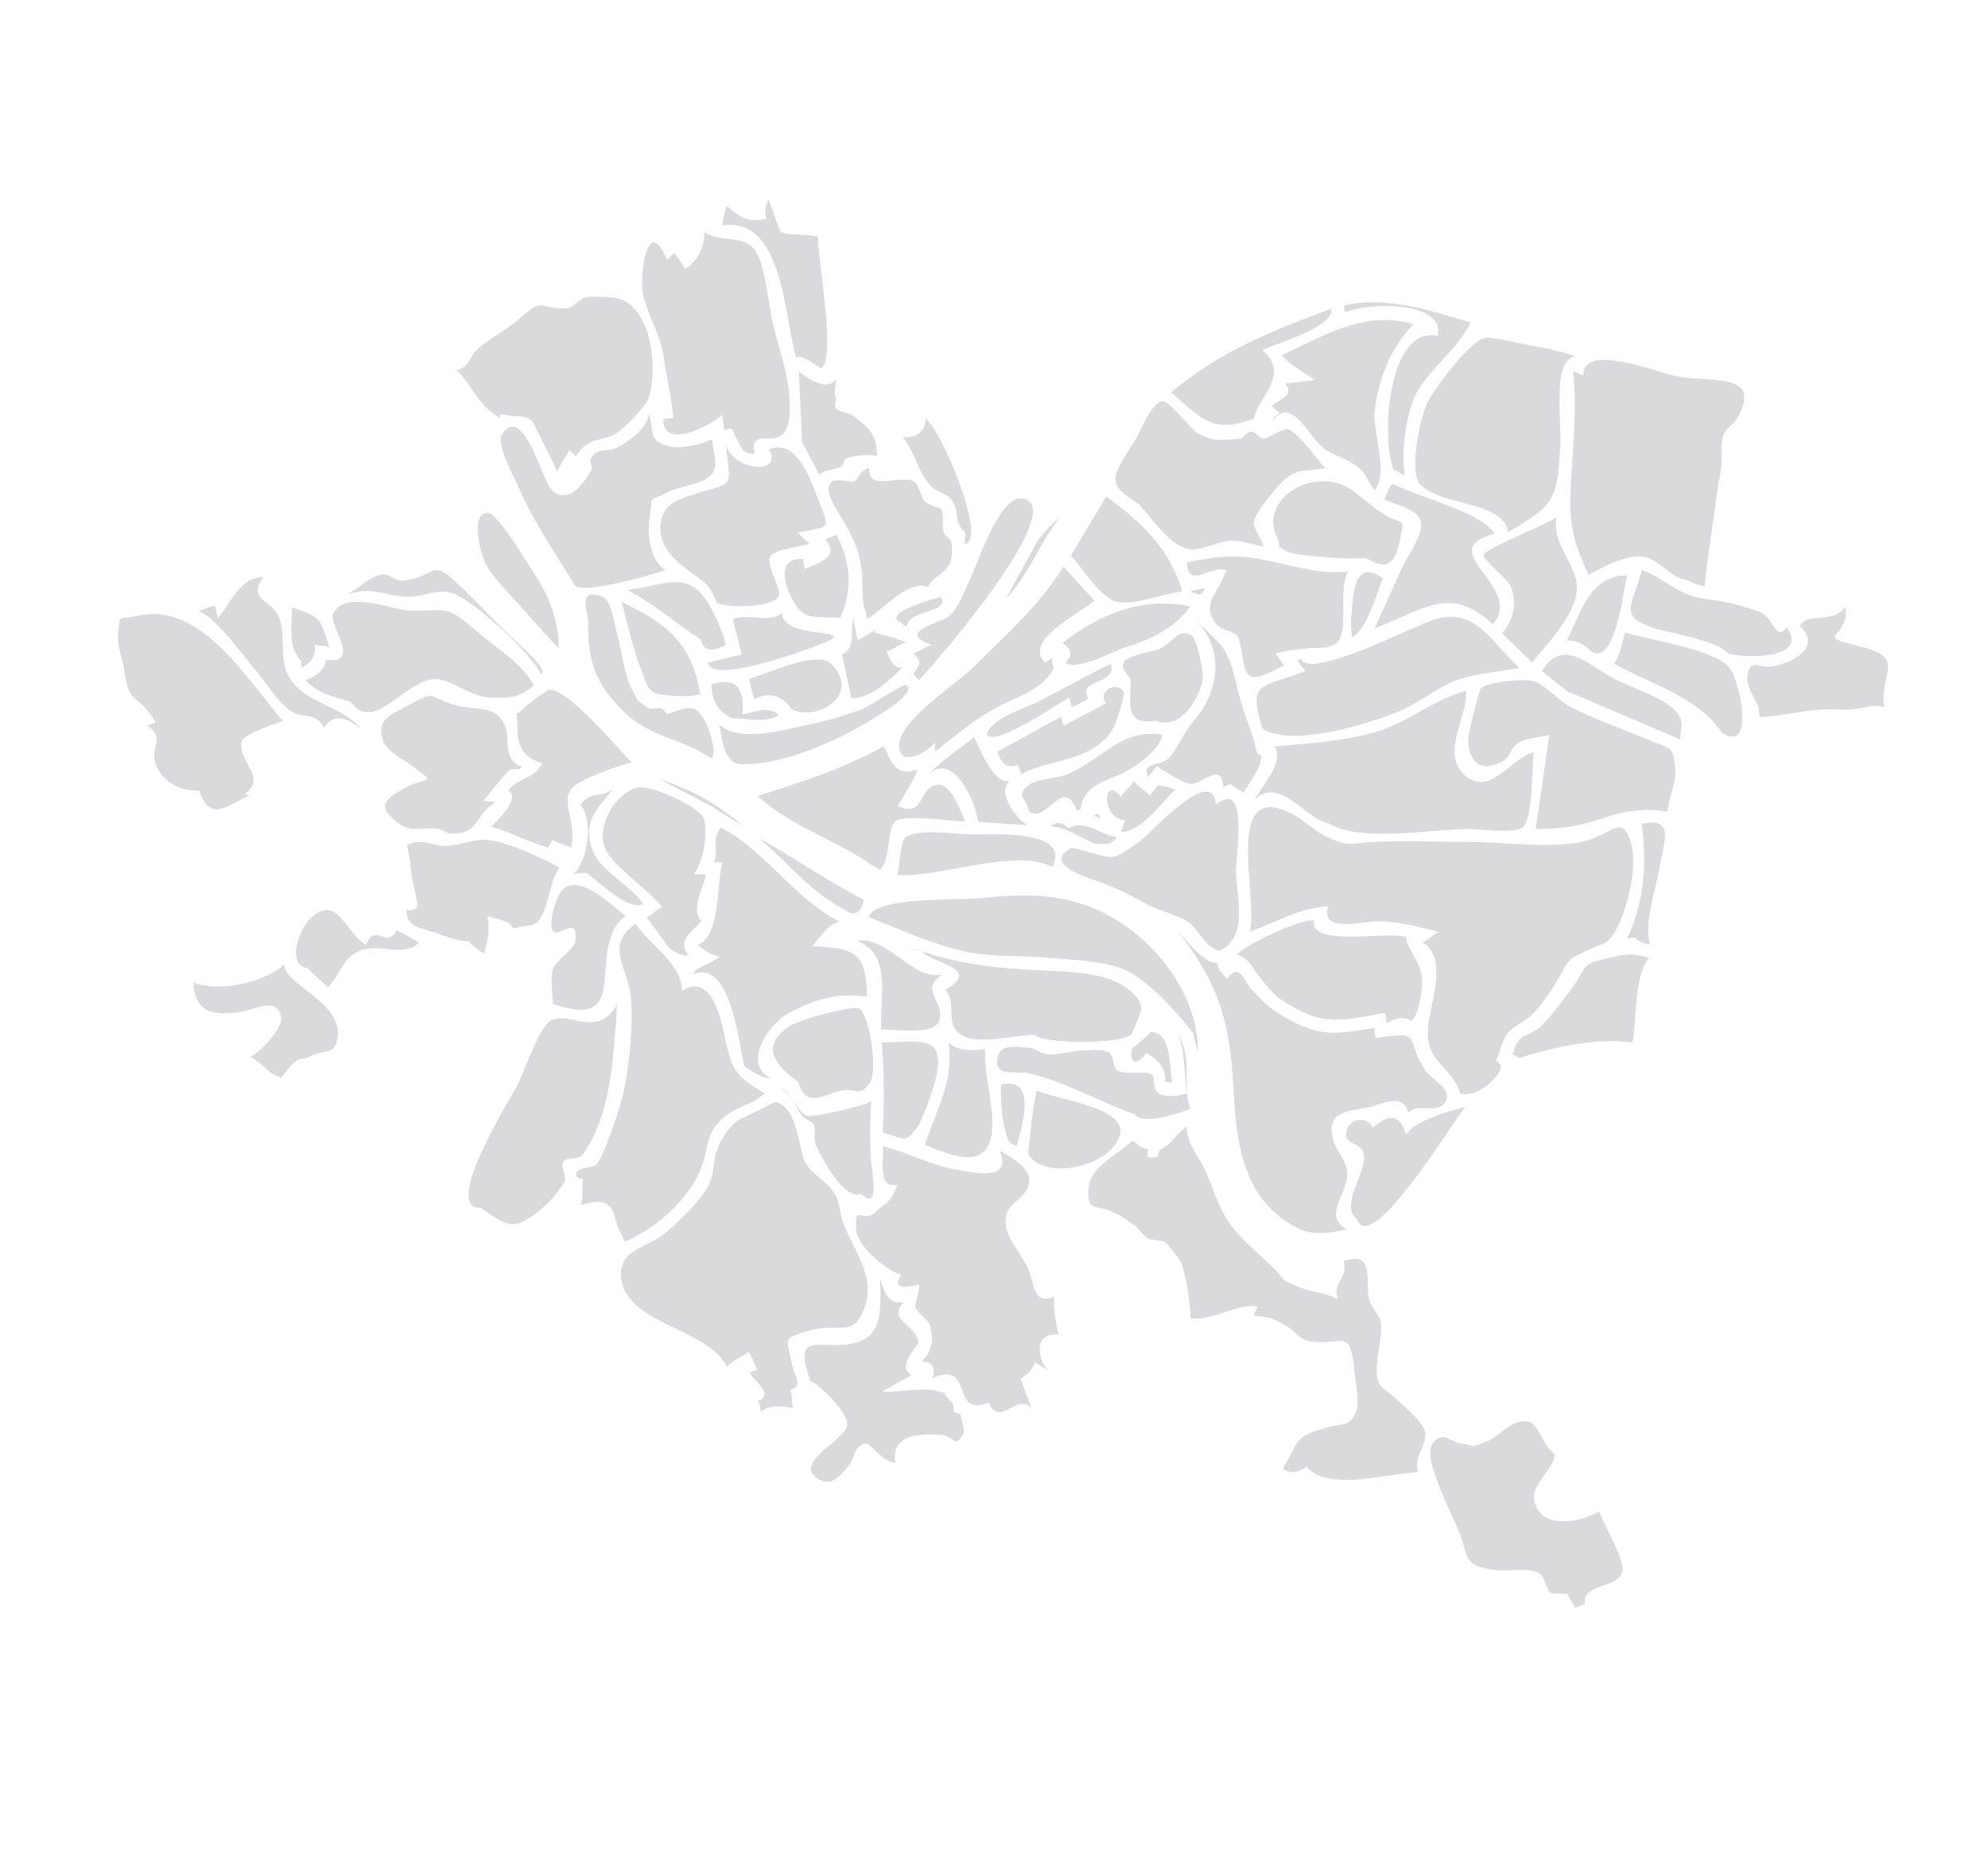 <svg id="Layer_1" data-name="Layer 1" xmlns="http://www.w3.org/2000/svg" viewBox="0 0 816.69 762.35"><defs><style>.cls-1{opacity:0.21;}.cls-2{fill:#4e4d55;}</style></defs><g class="cls-1"><path class="cls-2" d="M426,222.6a49.65,49.65,0,0,1,9.61-10.18c-8.4,10.08-12.53,23.33-22.32,33.44Z"/><path class="cls-2" d="M218.31,254.22c-5.67-7-13.89-14.37-18.51-22-2.4-4-7.19-22.84,1.16-21.35,4.19.74,18.11,24.3,20.45,27.93,4.63,7.21,8.48,18.66,8,27.53Z"/><path class="cls-2" d="M144.25,288.41c-6.9-2.19-13.79-3.37-18.79-9.05,4.34-1.52,8.07-3.89,8.39-8.39,15.16,2.35.85-14.67,3-18.8,5.28-10.38,24.6-1.3,32.07-1.29,15.88,0,14.34-2.45,28.17,9.43,7.68,6.59,17.35,12.2,22.21,21.19-5.86,5.25-10.39,5.34-17.56,5.07-8.81-.34-14.95-6.81-22.07-7.55C167.52,277.75,153.71,302.07,144.25,288.41Z"/><path class="cls-2" d="M240.82,358.58l-5.26.31c5.47-3.92,8.63-21.61,2.88-28.2,4.74-7.11,9.82-1.4,15.15-8.6-7.26,9-15.31,15.3-9.87,27.94,3.54,8.24,14.85,13.17,20.54,21.29C258.41,374.61,246.2,362.28,240.82,358.58Z"/><path class="cls-2" d="M184.14,342.26c-6.7-4.5-13.51,1-20.25-3.89-9.23-6.73-6.08-9.89,1.31-14.05,10.88-6.13,14.53-1.61,4.32-9.54-4.56-3.54-12.32-6.22-12.89-13.42-.53-6.61,4.44-7.92,11-11.53,11.68-6.47,8.2-3.64,18.89-.3,7.48,2.34,15.2.13,19.55,6.06,4.82,6.56-.9,16.08,8.49,19.52-2.05,2.19-3.93-.74-6.75,2.69L198.57,329l5,.59C194.88,334.33,197,343.73,184.14,342.26Z"/><path class="cls-2" d="M192.63,386.74c-4.73-.16-9.42-2-13.71-3.5-8-2.69-11.38-2.27-12.13-9.59.05.53,4.22.5,4.6-1.39.33-1.66-1.81-9.61-2-11-.8-4.81-.9-10.15-2.25-14,5-3.3,11.23.29,15.35.25,6.36-.06,11.88-3,17.93-2.46,7.65.64,22.09,7.33,29.47,11.37-4.4,5.69-4.4,17.72-9.25,22.48-2,1.95-7.37,1.38-9.63,2.65-2-3.65-6.36-3.8-10.8-5.12,1.38,5.89-.16,10.92-1.38,15.41C196.85,390.27,194.25,388.67,192.63,386.74Z"/><path class="cls-2" d="M361.89,422.88c-.36-13.91,4.63-30.84-10.11-36.54,13.82-1.45,22.66,16.33,35.32,14.08-10.24,6.19,2.28,11.61-1.6,19.56C383,425.11,368.3,422.94,361.89,422.88Z"/><path class="cls-2" d="M274.8,389.35l-9.2-12.6c2.35-.75,4.1-3.36,6.44-4.1-5.62-7.16-19.43-16.2-23.07-23.33-4.66-9.12,3.47-23.54,13-25.74,5.61-1.29,23.51,7.31,26.66,11.71,2.56,3.56.84,18.84-3.68,23.79l5.08.24c-1.55,6.3-6.34,14.89-1.79,19.08-3.6,4.07-10.62,7.93-5.24,14.17C280.56,392.9,277.44,391.33,274.8,389.35Z"/><path class="cls-2" d="M305.94,438.3c-2.53-8.25-5.2-44.68-21.49-38,2.54-4.17,6.82-3.35,11.09-7.41-4.24-.57-6.11-2.91-9.08-4.57,9.67-4.11,7.66-23.3,10.3-34l-3.4-.17c2.15-5.35-1.55-8.83,2.85-14.2,19.43,10.56,29.44,28.7,48.55,38.62-5,1.53-7.65,6.2-11.1,10.16,17.52.73,22.11,2.34,22.58,20.71-11.7-1.7-21.18.7-32.8,7.09-7.37,4.05-18.93,20.52-6.75,26.42C313,443,309.74,440.49,305.94,438.3Z"/><path class="cls-2" d="M123.63,271.34c-5.6-5.63-3.59-14.36-3.74-21.83,13,4.44,11.11,4.34,15.51,16.35-1.82-.75-4.17-.45-6.08-1,.45,4.53-1.27,7.65-5.46,9.26Z"/><path class="cls-2" d="M478.52,444.43c.65-5.77-2.73-8.83-7.59-11.91-4.45,6.61-7.24,3-5.79-1.85,0,.06,8.28-6.76,7.45-6.76,8.85.08,7.72,14.24,8.91,20.73C480.23,445,479.68,444.31,478.52,444.43Z"/><path class="cls-2" d="M327.87,444.46c-8.42-6.24-16-13.77-4.3-22.45,4.32-3.21,26.66-9.11,29.47-7.66,3.83,2,8.16,25.91,4,31-4.46,5.51-5.16,1.44-11.08,2.63C337.85,449.66,331.56,455.72,327.87,444.46Z"/><path class="cls-2" d="M227.16,412.44c0-4.13-1.26-10.53,0-14.33,1.35-4.06,8.86-7.73,9.26-11.91,1-10.25-6.56-1.17-9.07-3.54s1-16.24,5.12-18.28c7.87-3.93,18.76,7.79,24.55,11.77C239.59,389.39,261.21,424.15,227.16,412.44Z"/><path class="cls-2" d="M490.22,424.55c-6.52-8.39-17.88-21.19-27.59-25.91-8.15-4-23.58-4.39-32.77-5.24-11.1-1-22.42-.11-33.28-2.47-13.56-2.95-26.82-9.09-39.64-14.18,2.16-8.4,36.44-6.91,44.61-7.68,15.56-1.46,29-2.5,44.13,2.7,24.71,8.49,46.67,34.21,46.48,60.64C491.52,429.81,490.73,427.19,490.22,424.55Z"/><path class="cls-2" d="M379.94,470.3c4.93-14.95,12.06-26.23,9.7-41.78,4.32,3.22,9.95,3.31,15.1,2.43-.54,11,3.64,22.72,2.84,33.24C406.29,481.26,391,474.91,379.94,470.3Z"/><path class="cls-2" d="M414.79,469.35c-2.81-4.76-4.05-17.18-3.49-23.76,14.87-3.69,8.7,16.83,6.32,25.35Z"/><path class="cls-2" d="M424.91,425.07c-7.05.2-22.49,3.81-28.67.82-9.15-4.43-2.51-12.69-7.87-19.24,15.64-9.12-5.93-10.84-9.43-15.67,14.89,4.64,25.54,6.14,41,7.25,10.93.79,26.67.38,36.75,4.34,5.73,2.25,11.75,6.73,12.2,11.49.13,1.42-3.93,10.77-4.05,10.86C459.61,429.22,428.64,428.86,424.91,425.07Zm-51.76-35.31c-2.66.22,2.87-.05,5.62,1.16Z"/><path class="cls-2" d="M406.08,576.13c-15.95,6.69-5.58-17.74-23.1-9.92,1.47-4,.31-6.9-4.38-6.87,3.65-3.5,5.44-8.1,3.43-14.77-.81-2.7-5.18-5.13-5.89-7.39-.49-1.58,1.79-7.25,1.49-9.64-6,1.93-11.41,1.86-7.4-3.82-5.66-1.51-18.1-11.62-18.48-18.41-.68-12.1,2.18-1.76,8.22-7.67,4.28-4.18,5.58-2.95,8.77-10.95-8.42,1.78-5.58-9.55-6-15.83,9.93,2.63,20,7.78,29.8,9.59,8.4,1.54,23.53,4.79,18.13-7.75,6,3.38,13.42,7.72,12,13.6-1.78,7.52-10.22,7.22-9.53,16.64.45,6.14,7.09,13.14,9.43,18.73,2.5,6,1.63,14.45,10.55,11-.66,4.71.5,9.38,1.65,15.64-9.39-1.06-9.34,8.45-4.36,14.66-1.14-1.11-3.48-1.88-5-3.37-2.34,4.59-3.15,4.61-6.16,6.83l4.49,12.08C417.39,571.82,411,586.92,406.08,576.13Z"/><path class="cls-2" d="M312.52,580c-.15-1.74-.11-2.92-1.22-4.42,7.12-2.45-1.24-7.77-3.46-11.78l3.14-1a24.54,24.54,0,0,0-3.62-7.41c-2.65,2.26-6.37,3.48-8.7,6.1-7.56-16-43.77-17.82-43.52-38.17.13-10.64,11-10.42,19-17.49,5.21-4.6,13.27-12.21,16.69-18.3,2.86-5.08,2-11.56,4.4-16.9,1.47-3.3,4.94-8.35,8-10.46.15-.1,15.37-7.41,15-7.46,9.42,1.4,9.62,18.57,12.43,24.54,2.12,4.5,8.57,7.83,11.33,11.76,3.3,4.71,2.61,8.24,4.32,13.08,3.89,11,13.33,21.48,9.1,34.32-4.62,14-10.31,6.27-23.87,10.5-10.26,3.21-8.27,2.15-6.34,13.12.89,5.08,5.38,9.47-.62,10.9,1.11,2.19.31,5.38,1.42,7.55C321.2,577.56,316,577.06,312.52,580Z"/><path class="cls-2" d="M252.86,500.92c-1.53-8.5-7.59-8-14.32-5.75,1.39-3.78.25-7.08,1-10.69,0-.07-3.95-.36-2.61-2.83s6.79-1.45,8.5-3.75c3.07-4.16,9.21-22.19,10.79-29.41,2.32-10.59,4.11-28.94,2.83-40-1.22-10.47-10.64-20.57,2-28.9,6.68,9.15,19.27,16.84,19.12,27.39,11.09-7,15.24,8.59,16.9,16,3.33,14.94,3.28,18.23,17.07,26.19-5.26,5-12.09,5.35-17.44,10.39-7.58,7.16-5.25,12.48-9.08,21.32-5.5,12.7-18.33,23.84-31,29.25C255.5,507.26,253.42,504,252.86,500.92Z"/><path class="cls-2" d="M353.74,490.34c-7.05,2.83-15.91-14.2-18.57-19.9-1.09-2.34.1-6.2-.82-8.44-.57-1.41-4-2.19-5-3.78-3.14-4.89-3.48-8.26-8.71-11.45,5,1.5,6.61,10.22,11,11.66,2.05.67,24.44-4.24,26.25-6.09a201.28,201.28,0,0,0-.11,23.69C358.13,481.66,361.71,498.24,353.74,490.34Z"/><path class="cls-2" d="M466.22,457.79c-14.5-5-28.26-13.35-43.73-16.89-4.95-1.14-15.05,2-12.53-7.06,1.37-4.93,7.3-3.9,13-3.41,2.36.2,4.19,2.48,7.39,2.69,4.77.31,9.77-1.46,14.56-1.58,2.46-.06,8.4-.63,10.41.66,2.56,1.64,2,6.69,3.47,7.56,3.41,2,11.25-.22,14.42,1.73,1.64,1-.36,5.69,3,7.76,2.91,1.79,8.41.86,11.39,0-1.25-7.36-.6-19.33-4.16-24.78,7,9.71,2,20.82,5.49,31.07C483.68,457.7,468.69,462.26,466.22,457.79Z"/><path class="cls-2" d="M126.28,397.74c-8.74-1.37-3.52-16.15,1.73-20.86,10.78-9.68,13.65,6.35,22.44,11.28,3.64-9.59,8.71,2,12.44-6a91.86,91.86,0,0,1,9.3,5.12c-6.6,6.11-15.8.25-23.73,3.09-7.72,2.76-8.42,9.83-13.81,15.24Z"/><path class="cls-2" d="M334.08,605.88c-5.41-6.39,14-15,14-20.81,0-5.45-12.67-17.41-15.09-17.56-7.7-21.9,3.75-12.33,18.28-15.83,11.45-2.77,10.54-13.82,10.35-26.12,1.76,5.37,3.19,10.59,9.7,9.35-7.16,7.5,5,9,5.94,16.46.16,1.29-9.5,10.4-2.62,13.44l-12.23,6.88c5.08.44,17.92-1.81,22.2-.4,9.12,3-.9-2.75,5.74,4.12,3.53,3.66-1.37,4.31,4.14,5.51.23.94,2.16,6.88,1.3,8.23-4.08,6.38-3.31.55-9.7.28-8.48-.35-20-.49-18.31,11.42-5.6-.12-9.88-8.28-12.4-7.75-4.87,1-4.4,6.55-6.84,9.16C345.1,606,341.11,612.62,334.08,605.88Z"/><path class="cls-2" d="M422.37,474.18c.9-8.28,1.61-18.07,3.57-26.13,9.6,4,37.2,7,34.12,18.17C456.44,479.31,429.33,485.29,422.37,474.18Z"/><path class="cls-2" d="M197.32,496.12c-15.19.49,9.72-40.6,14.47-48.9,3.05-5.33,9.44-25,14.37-27.89,7.42-4.34,19.36,7.7,27.34-6.79-1.45,21.7-2.36,45.18-14.17,61.91-1.32,1.86-6.52.93-7.84,2.78s1.47,6.43.32,8.48a49.45,49.45,0,0,1-11.41,12.62C210.25,505.94,207.87,503.18,197.32,496.12Z"/><path class="cls-2" d="M347.54,374.06c-15-7.8-22.86-18.88-35.89-29.83,14.63,8,28.37,17.92,43.22,25.33C353.8,374.52,351.56,376.82,347.54,374.06ZM291.31,330.7l-20.74-10.81c15.19,5.29,22.61,9.53,34.83,19.54Z"/><path class="cls-2" d="M362.63,465.34a287.93,287.93,0,0,0-.39-37.16c15.31.14,26.7-4,22.1,15.33-1,4.07-5.38,16.88-7.66,19.76C371.62,469.65,372.77,468,362.63,465.34Z"/><path class="cls-2" d="M227,344.93l-1.72,3.23c-7.91-1.94-16.52-6.87-23.66-8.52,2.63-2.31,12.47-11.94,7.25-14.78,3.73-5.56,10.08-4.39,13.88-11.22-8.11-2.65-10.27-7.05-10.22-15.24.07-9.68-2.6-1.49,3.63-8.45.81-.89,9.15-6.66,9.21-6.67,7.81-.52,27.75,23.38,34.09,29.89-4.53,1.11-20.77,6.68-24.24,10.34-5.62,5.94,2.24,14.15-.7,24.72C232.21,347.24,228.93,346.41,227,344.93Z"/><path class="cls-2" d="M222.33,277.14c-3.88-8.78-27.85-30.47-36.32-33.38-6.55-2.26-12.5,1.74-18.89,1.42-10.42-.53-13.72-4.52-24.33-1,4.11-2.38,9.1-7.09,13.5-8.09,3.77-.86,5.69,2.85,9.33,2.43,14.27-1.69,11-9.41,22.29,1.16,8.2,7.67,15.79,16.23,23.87,23.64C215.39,266.67,225.3,275.22,222.33,277.14Z"/><path class="cls-2" d="M81.81,324.79c-8.08.56-16.15-4.33-18.09-11.85C62,306.21,68,302.77,60.31,298.06l3.77-1.26c-8-13-10.89-5.93-13.14-22-.58-4.11-2.93-9.69-2.49-13.63,1.1-9.75-.61-6.14,7.83-8.14,26.38-6.25,45.07,26.19,60,43.19-4.3,1.31-16.35,5.57-17,8.43-1.9,8.25,10.85,14.75,1.33,21.41l2,.8C93.46,330.32,86.63,338.57,81.81,324.79Z"/><path class="cls-2" d="M115.48,442.73c-6.07-2-6.13-5-12.63-8.49,3.74-1.92,13.27-11.61,12.66-15.95-1.32-9.39-10.6-3.45-16.8-2.56-10.48,1.5-18.54.85-19.29-12.1,10.36,4.2,29.37,0,37.52-7.53-1.1,8.25,25.34,15.83,21.55,31.31-1.42,5.77-4.6,3.8-9.63,6-6.81,3-4.93,0-9.67,4.74C117.74,439.62,116.42,442,115.48,442.73Z"/><path class="cls-2" d="M148.5,299.73c-4.65-4.12-11.36-7.67-15.29-.61-3.61-6.89-8.42-3.66-13.47-6.9-5.65-3.64-10.46-11.94-14.84-17-5.39-6.15-16.61-22.3-23.37-24a24.29,24.29,0,0,1,6.69-2.4c.44,1.69.88,3.37,1.33,5.06,5.5-6.63,9.24-16.9,18.79-16.83-7.5,9,3.77,9.82,6.34,16.61,2.8,7.38,0,17.11,3.68,23.72C124.91,289.41,140.27,289.37,148.5,299.73Z"/><path class="cls-2" d="M536.86,602.53c-3.06,2-6.45,3.43-9.87.75,6.63-10.73,4.27-12.74,16.22-16.31,8.67-2.59,11.2-.59,13.85-7,1.69-4.1-.26-12.09-.67-16.75-1.72-19.59-6-9.08-19.76-12.61-2.87-.73-5.15-4.18-8.17-5.87-5.53-3.1-5.82-3.47-13.53-4.34a36.42,36.42,0,0,1,1.83-3.57c-7.87-1.92-19.14,6.21-27.65,4.66-.2-6.75-1.76-16.78-3.85-22.64-.44-1.22-5.31-7.67-6.47-8.42-1.5-1-6.86-1.12-7.54-1.7.88.76-5.69-5.62-3.88-4.46-4-2.53-5.39-4.34-11.18-6.73-6.22-2.56-9.73-.06-9-9.33.68-8.93,11.43-13.55,18.17-19.62,1.14.52,3,3.46,6.24,3.38.75,0-2.13,3.78,2,3.56,3.48-.19,1.44-2.42,3.77-3.66,4.88-2.59,5.45-5.92,10.19-9-.25,6.6,5.57,13.6,7.34,17.44,3.6,7.81,4.69,13.3,9.34,20.89,4.09,6.66,12.62,13.54,18.8,19.58,5.92,5.79,1.46,4.29,11.08,8.12,5.29,2.1,10.3,2,15.49,4.92-2.39-7.71,4.61-8.35,2.27-15.69,13.65-4.86,8.49,9.67,10.78,16.41.63,1.86,4.16,6.74,4.3,7.36,1.2,5.1-.37,9.58-1.05,16.15-1.31,12.77,1.27,10.55,8.3,17.21,2.93,2.78,10.73,9.3,11.24,13.16.75,5.81-4.74,9.74-3,16.33C570.38,605.24,545.09,612.9,536.86,602.53Z"/><path class="cls-2" d="M644.28,655c-1.57-.6-6.54-.15-7.38-.72-1.71-1.17-2.18-6.63-4.53-7.92-4.85-2.66-12.26-.57-18.72-1.43C601,643.21,603.56,640,599.24,629c-2.62-6.66-6.07-12.83-8.67-20.42-1.49-4.34-6.73-15.8,1.61-18.13,2-.55,5.64,2.38,8,2.62,7.9.8,1.42,2.21,10.23-.73,5.35-1.78,10.88-10.11,17.58-8.25,4.4,1.21,5.74,10,10.57,13.1.69,5.66-9.77,12.29-8.26,19.28,2.73,12.7,19.41,8.56,26.6,4.52,1.9,5,11.11,20.58,9.48,25.1-2.33,6.47-16.9,4.69-15.26,12.89-1.41.79-2.47.39-3.82,1.7C646.4,659,644.68,656.82,644.28,655Z"/><path class="cls-2" d="M512,276c-1.59-3.09-2.18-12.64-3.48-14.48-1.79-2.54-6.68-2.06-9.18-5.55-6.06-8.46,1.31-12.06,4.44-21.76-7-2.1-15.87,8.26-16.1-3.25,11.44-2.18,18.78-3.34,30.11-1.26s24.22,6.56,35.87,5.1c-3.81,7.85.12,21.77-3.53,28-2.5,4.24-10,3.23-11.95,3.48-2.49.31-9.53.76-14.3,2.19,1.52,1.34,2.25,3.62,3.81,4.92C523,275.12,514.62,281.29,512,276Z"/><path class="cls-2" d="M561,229.2a123.48,123.48,0,0,1-19.16-.54c-3.54-.41-11.07-.67-14-2.57-5.36-3.44-.6.32-3.25-5.31-5.32-11.3,4.38-21.32,15.65-22.79,13.08-1.71,17.19,5.79,26.45,12.07,10.24,6.95,10.61,1.05,8.36,12.05C573,232.18,569.64,234.15,561,229.2Z"/><path class="cls-2" d="M449.74,346.54c-5.92-2.35-12.06-6.93-18.41-7.09,4-2.47,4.94-1.07,7.91.73,6.09-3.77,13,2.81,19.52,3.8C456.26,347.38,453.91,346.78,449.74,346.54ZM462.22,337c-9.75-.47-9.57-19.08-1.63-9.66,1.09-2.45,4-4.06,5.16-6.5,1.63,2.4,4.86,3.69,6.54,6.05,1.15-1.45,2.3-2.91,3.46-4.36a28.65,28.65,0,0,1,7,1.88c-5.78,5.53-14.26,17.65-22.21,17.25C461.12,340.13,461.67,338.57,462.22,337Z"/><path class="cls-2" d="M562.24,197.69c-3.65-8.5-11.94-8.92-18.13-13.3-6.4-4.54-13.65-22.57-21.43-11.25.48-1.86.6-1.5,3-3.51a34.43,34.43,0,0,1-3.25-2.81c4.67-3.62,9-4.41,5.65-9.27l12.15-1.43c-4.72-3.22-10-6-13.72-10.16,17.63-8.29,34.6-18.65,54.24-12.78-9,9-14.86,23-16,35.79-.83,9.59,5.93,25.37-.12,32.57Z"/><path class="cls-2" d="M518.5,299.23c-5.64-19.56-1.06-16.32,17.78-23.53l-3.45-4.46,1.77-.53c2.88,8.6,44.93-12.75,53.06-15.69,17.62-6.35,23.58,7,36.51,19.39-8.17,1.63-16.64,2.1-24.25,4.51-8.85,2.79-15.9,9.26-24.39,12.94C562.8,297.38,530.41,307.28,518.5,299.23Z"/><path class="cls-2" d="M554.92,256c1-8.83.1-27.83,13.27-18.37-3.24,7.18-6.24,20.57-12.78,24.17C555.25,259.82,555.09,257.88,554.92,256Z"/><path class="cls-2" d="M405.41,301.79c1.62-6.76,15.54-10.67,22-14,9.49-4.9,19.11-10.36,28.92-15.09,2.87,8.78-13.91,6-9.28,14.18a22.84,22.84,0,0,1-6.77,3.55c-.36-1.28-.72-2.56-1.07-3.84C433.46,289.73,409,306.8,405.41,301.79Z"/><path class="cls-2" d="M636.48,301.92c-3.93,1-9.36,1.26-12.8,3.31-2.68,1.61-3.72,6.11-6.42,7.56-8.58,4.63-14,.69-14.09-8.93,0-2.85,4.47-20.4,5.34-21.17,3.06-2.74,18.28-3.9,21.45-2.89,4.84,1.54,9.8,7.64,14.71,10.29,10,5.37,21.35,9.09,31.76,13.53,9.93,4.23,11,2.53,11.76,12.16.45,5.92-2.59,11.87-3.28,17.63a51,51,0,0,0-24.61,2.16c-11.15,3.74-17.07,4.92-29.42,4.94Q633.68,321.22,636.48,301.92Z"/><path class="cls-2" d="M617.16,260.3c4.5-5.74,6.35-12.52,3.37-19.56-1.28-3.05-11.4-10.53-11-12.76.54-2.73,26-12.51,29.92-15.5-2.32,11.69,9.6,20.05,8.24,30.81-1.26,10-12.17,21.42-18.29,28.83Z"/><path class="cls-2" d="M474.84,296.05c-13.6,2.3-10-8-10.45-16.86-.09-1.7-4.13-3.57-2.8-7,1.14-2.91,12.76-4.64,14.91-5.73,6.07-3.11,7.52-8.36,12.75-5.57,2.65,1.42,4.95,14.62,4.85,17C493.77,286.12,484.76,300.57,474.84,296.05Z"/><path class="cls-2" d="M653.6,267.63c-2.85-3.13-5.68-4.53-10-4.47,6.14-11.76,9.36-26.79,24.87-26.8C666.53,243.49,663.78,273.46,653.6,267.63Z"/><path class="cls-2" d="M600,449.16c-4.13-11.6-14.17-12.77-13.44-26.13.53-9.62,8.86-29.56-2.16-35.86,2.45-1,4.41-3.45,6.9-4.28-9-2.24-16.82-4.41-25.94-4.42-5.53,0-23.59,5-19.57-6.11-12.77.67-20.08,6.24-32.34,10.3,3.7-13.39-11.37-62.94,17.17-48.42,5.3,2.69,8.87,6.87,14.25,9.42,9.24,4.4,9.33,2.84,18.84,2.27,13-.79,26.2-.05,39.18-.07,14.76,0,32.69,2.82,47.19-.08,12.22-2.45,16.49-12.74,20.16,1.49,2.39,9.27-1.62,26.24-6.37,34.7-3.73,6.63-4.76,5.1-11.72,8.43-7.4,3.55-7.14,3-11.09,10.11-2.82,5.11-7.77,12.64-11.92,16.49-5,4.61-10,4.76-12.26,12.55-.19.66-2.27,6.34-2.23,6.25s2.75,1.47,1.59,3.86C613.8,444.74,605.38,451.15,600,449.16Z"/><path class="cls-2" d="M569,416.1c-16.33,2.8-24.07,5.58-38.35-2.69-6.94-4-7.93-5.69-12.18-10.76-4.62-5.52-4.38-8.1-10.28-10.62,3.58-4,25.85-14.44,31.46-14-1.59,11.47,30.89,4.14,38.24,7-1.17,2.41,5.28,9.78,6.08,15.28.87,6-1.38,17-4,19-3.6-1.8-6.56-1.27-10.34,1.05Z"/><path class="cls-2" d="M437.73,272.28c2.72-3.16,2.94-5.16-1.21-8.11,14.06-11.28,32.68-19.47,52.49-15C482.66,258,472.23,263,462.14,266,458,267.3,442.38,275.69,437.73,272.28Z"/><path class="cls-2" d="M709.76,268.44c-2.61-4.82-24.38-8.56-29.58-10.21-15.68-5-9.76-8.86-5.65-24,7.87,2.77,13,8.5,21.54,10.87,5.13,1.43,10.6,1.57,13.81,2.4,3.68.94,12.22,3.07,14.61,4.77,4.49,3.19,5.26,11,9.52,5.49C743.51,270.93,716.67,270.51,709.76,268.44Z"/><path class="cls-2" d="M575.3,234.7c2-4.69,9-14.46,8.54-19.36-.5-6-8.27-7.08-15.11-10.17a24.86,24.86,0,0,1,3.28-6.53c10,5.43,36.9,11.82,42,20.64-26.21,6.76,12.87,22-.83,37.23-17-16.34-27.88-6.27-48.49,1.66Q570,246.44,575.3,234.7Z"/><path class="cls-2" d="M418.17,314.12c-4.4,1.87-7-.4-8.42-5.34l26.12-14.33c.35,1.24.7,2.48,1,3.72L454.33,289c-3.5-5.11,4.13-9.17,7.06-5.19,1.36,1.84-3.62,14.91-4.3,15.93-9,13.76-26.41,11.85-37.51,18.42Z"/><path class="cls-2" d="M401.75,337.65c-.77-8.44-10.28-28.73-19.81-19.71,4.81-5.72,12.24-10.33,18.28-15.09,2.61,5.56,8.32,19.73,14.63,17.89C409,325.51,418,337,422.26,339,415.44,338.61,408.58,338.12,401.75,337.65Z"/><path class="cls-2" d="M449.06,334.9c1.65.11,2.36-2.15,2.76,1.23Zm-26.26-1.43c-.91-5.65-5.74-5.92-.66-10.62,3.35-3.11,11.92-2.74,17.08-5.09,14.39-6.55,21.71-18.49,38.1-15.93-.19,5.57-10.36,12.91-15.53,15.5-6.62,3.31-17,5.13-17.91,15.26-.47-.25-.94-.09-1.42.49C436.6,318.27,430.32,338.31,422.8,333.47Z"/><path class="cls-2" d="M505.47,322l-2.92,1.36c-.95-11-8.32-.94-13.63-1.36-2.91-.22-11.42-5.78-13.73-7.23l-3.5,4.41c-3.14-5.92,5.14-4.62,8.39-7.65,2.89-2.7,6.37-11,10-15,10.23-11.27,13.76-29.42,1.07-41.73,2.61,2.5,9.54,8.65,11.44,11.62,3.95,6.18,5.21,14.85,7.12,21.67,1.81,6.49,5.19,14.22,6,18.61,1.1,6.14,3.31,1,2.07,6.27-1,4.3-4.73,8.76-6.85,12.67C509.31,324.49,506.79,323.39,505.47,322Z"/><path class="cls-2" d="M501.14,390.49c-5.48-.28-9.16-9.55-13.45-12.06-5.29-3.1-12.19-4.26-18.63-8.07a120.79,120.79,0,0,0-20.64-9.24c-3.14-1.12-19.49-6.32-8.65-12.62,1.59-.93,13.77,4.3,17.78,3.47,2.69-.56,9-5,11.39-7,4.89-3.9,29.44-31,30.54-14.39,13.71-11,8.16,20.63,8.29,28C508,368.75,513,384.86,501.14,390.49Z"/><path class="cls-2" d="M368.6,359.54c.42.37,1.25-13.41,3-15.21,4-4,19.39-1.81,26.18-1.58,8.64.3,42.54-2.69,34.55,13.41C417.4,348.18,385.91,360.57,368.6,359.54Z"/><path class="cls-2" d="M356.1,354c-15.37-10-31-14.55-44.9-27,17.82-5.7,35.49-11.18,51.82-20.42,3.5,6.69,4.68,12.55,13.93,9.6-2,5.27-5.28,10-8.15,14.9,11.49,5.08,8.08-7.6,16.27-8.74,5.21-.72,9.39,9.88,11.37,15.15-5.37,0-25.27-3.24-28.63,0-3.79,3.65-1.55,14.44-6.18,19.87C360,356.34,357.42,355.34,356.1,354Z"/><path class="cls-2" d="M533,504.45c-22.8-11.66-25.11-35.18-26.33-58.13-1.43-27.13-6.16-42.35-22.94-63.93,4.17,4.25,10.19,13.05,16.61,13.37.08,3.61,1.2,2.84,3.63,6.42,5.66-7.31,6.9.92,10.08,4.18,4.43,4.55,6.43,7.28,13.16,11.17,14.58,8.43,20.61,7.57,37.29,4.71l.6,4.19c20.78-3.2,11.3.45,20.87,13.86,2.28,3.19,10.6,7,8,12-3.15,6.06-11.45.32-15.41,4.85-2.09-8.48-10.85-3.48-16.1-2.31-8.53,1.89-17.94,1.39-14.84,13.11,1.61,6.06,6.7,9.5,5.73,16-1.19,8-9.4,16-.11,21.12C546.4,506.47,539.5,507.87,533,504.45Z"/><path class="cls-2" d="M624.24,434.66l-2.76-1.38c2-9.58,6.54-6.89,11.62-11.75,4.18-4,10.68-12.82,13.67-17,5.24-7.37,2.58-8.49,13.55-10.86,7.57-1.64,9.76-2.5,17-.16-6.22,7.92-4.79,24.86-6.72,34.8C656.32,426,636,430.65,624.24,434.66Z"/><path class="cls-2" d="M557.4,500.71c-7.53-5.72,5-19.95,2.73-27.19-1.42-4.53-8.92-3-6.76-9.71,1.33-4.1,8.26-5.6,10.45-.57,6.81-5.55,11-6,13.85,2.88,2.55-5.29,18.56-10.18,24.33-11.29C597.66,459.24,563,517.22,557.4,500.71Z"/><path class="cls-2" d="M722.53,290.67c-1.4-3-5.43-9.57-4.7-13.07,1.66-7.9,3.57-2.68,10.82-3.93,6.9-1.18,20.38-7.47,10.64-16.58,4.18-6.06,13.22-.2,18.88-7.91,1.67,13.9-14.14,11.5,5.52,16.26,20.34,4.93,8,10.52,10.44,25.11-4.49-1.51-7.82.34-12.34.78-4.77.46-8.62-.07-12.47.1-9.43.43-17.3,2.86-26.54,3.14C722.7,293.27,722.61,292,722.53,290.67Z"/><path class="cls-2" d="M707.27,300.88c-9.8-14.41-28.06-19.45-44.24-28.17,2.37-3.3,3.35-8.43,4.56-12.91,10.69,3.39,35.33,6.53,42.62,14.17C714.74,278.72,721.19,310.38,707.27,300.88Z"/><path class="cls-2" d="M371.25,310.85c-9.64-10.11,20-28.31,28.3-36.49,13.43-13.22,27.3-25.52,37.34-41.61l12.77,14.08c-6.43,5.16-29.68,16.8-20.32,25.28l3.09-1.87c-.46,3.24-.27,1,.38,4.44-3.89,7.5-12.59,10.76-20.58,14.55-10.33,4.91-18.49,12-28.22,19.65.06-1.28.11-2.56.17-3.84C380.81,308.68,376.25,311.62,371.25,310.85Z"/><path class="cls-2" d="M619.48,218.64c-1.67-13.15-29.15-10.66-36.43-20.22-4.12-5.41.4-27.73,3.75-33.82,3.58-6.5,17.51-24.9,23.49-25.81,3-.46,16.83,2.88,18.28,3.09a122.89,122.89,0,0,1,18.75,4.48c-9.85.74-5.77,27-6.31,36.12C639.66,205,639.17,207.33,619.48,218.64Z"/><path class="cls-2" d="M643.88,284l-10.46-8.37c8.58-13.69,18.11-3.08,29.36,3,6.65,3.58,21.51,8.15,26.1,14.06,3.1,4,1.56,5.77,1.36,11.09Z"/><path class="cls-2" d="M693.29,238.38c-7.77-1-11.25-9-19.15-9.8-6-.59-16.16,4.39-21.51,7.63-6.23-13.28-8.08-20.9-7.41-35.36.75-16.27,2.76-32.11,1-48.31l4.16,1.66c.12-13.43,29.2-1.66,37.43.17,14.26,3.17,36.59-2.11,26,17.21-2.06,3.74-4.25,3.07-5.88,7.46-1,2.65-.57,8.51-.78,11.55-.29,4.26-1.48,8.82-1.88,12.41-1.36,12.34-3.91,25-5,38C698.14,240.21,695.12,239.63,693.29,238.38Z"/><path class="cls-2" d="M671.55,385.13l-3.11.39c7.12-15.23,8.16-30.64,6-47,14-3.37,8.82,7.9,7.51,16.64s-7,25.29-4,32.77A9.57,9.57,0,0,1,671.55,385.13Z"/><path class="cls-2" d="M572.6,192.92c-5.22-11.31-2.85-59.53,18-54.92,3.41-14.6-29.45-13.86-38-9.6l-.51-2.91c17.23-4,35.58,2.05,52.05,7-5.28,10.75-16.43,19-21.76,28.08-4.8,8.18-7,25.84-5.2,34.83Z"/><path class="cls-2" d="M467.87,207.2c-5.22-3.83-9.11-5.38-9.63-10.16-.44-4.09,6.34-13,8.65-17.17,1.64-3,6.35-14.46,10.4-15,3.28-.46,12,11.74,14.87,13.22,6.38,3.3,8,2.7,16.53,2.22,2.28-.13,3.23-2.82,5.13-3s3.85,3.27,5.55,2.84c1.94-.5,8-4.2,9.58-3.85,4.23.92,12.52,13,15.47,16.08-10.79,1.56-12.84-.22-19.91,8-2.46,2.86-9.11,10.58-9.46,14.3-.23,2.45,3.55,6.72,3.94,9.81-4.23-.77-8.86-2.4-13.15-2.4-5.39,0-12.74,4.64-17.91,3.4C480.23,223.63,473.82,213.6,467.87,207.2Z"/><path class="cls-2" d="M545.59,338.13c-8.65-1.12-19.86-19.65-30.2-9.65,3.26-6,12.63-15.82,8.08-21.8,14.17-1.4,28.08-2,41.72-6,13.26-3.86,24-13.48,37-16.86,1.39,9.95-11.36,26.17.35,35.32,10,7.83,18.78-8.27,27.6-10.1-.86,5.89-.37,27.09-4.47,30.74-3.26,2.91-17.77.76-22.5.77C588,340.59,558.66,346.26,545.59,338.13Z"/><path class="cls-2" d="M481.14,161.18c20.2-17,41.17-25.22,65.75-34.3,1.17,7.5-21.72,13.87-28.47,17,12.6,9.62-2.83,20.87-3.24,28.13C498.44,177.83,494.66,173.2,481.14,161.18Z"/><path class="cls-2" d="M439.9,228.17q7.32-12.09,14.58-24.23C469,214.61,480.71,225.56,485.63,243c-7.43.73-21.11,6.26-27.57,4S444.79,233.57,439.9,228.17Zm48.75,15a53.36,53.36,0,0,1,6.38-1.66C493,246.29,492,243.45,488.65,243.13Z"/><path class="cls-2" d="M300.77,295c-5.94-2.47-8.59-7.68-8.44-13.91,10.91-3.09,13.34,2.05,12.77,12.44,5.56-1.09,10.58-3.82,14.83.23C315,297.16,306.74,295.12,300.77,295Z"/><path class="cls-2" d="M277.59,285.87c-11.24-.78-10.4-.86-14.24-10.84-3.43-8.9-5.5-18.62-8-27.84,19,9.35,28.68,16.8,32.36,38.1A38.46,38.46,0,0,1,277.59,285.87Z"/><path class="cls-2" d="M290.79,272.16l13.92-3.28q-1.8-7.25-3.62-14.49c6.5-2.74,15.4,2,20.18-2.7-.18,12.29,37.09,5.08,13.32,13.92C328.61,267.84,292.06,281.22,290.79,272.16Z"/><path class="cls-2" d="M287.93,262.78c-10.81-7.09-18.58-14.21-30.27-20.45,9.8-.51,21.18-7,29.12.21,4.77,4.32,9.88,16,11.49,22.41C293.59,267.38,289.11,268.32,287.93,262.78Z"/><path class="cls-2" d="M369.92,255.75c-8.33-4.14,16.41-10.42,16.66-10.59,3.43,7-12.8,4.77-14.27,12.32Zm20.69-13.29a31.1,31.1,0,0,1-2.67,4Zm6-23.81c-5.23-4-1.78-7.72-5.79-13.49-1.75-2.52-6-2.72-8.77-5.83-4.84-5.32-7.22-15.75-11.25-19.7,5.49.3,9.57-2.07,9.38-7.75,6.52,4.44,25.68,50.36,16.14,51.65Z"/><path class="cls-2" d="M345.21,253.86c-11.69-.75-14.82,1.23-19.62-7.51-3.65-6.64-6.4-17.19,4.28-16.73.23,1.4.46,2.79.7,4.19,6.08-2.83,14.64-5.12,8.47-12.09a40.08,40.08,0,0,1,4.56-2.06C350.43,232.6,349.61,243.83,345.21,253.86Z"/><path class="cls-2" d="M294.44,247.53c-3-7.91-5.3-8.24-11.68-13.13-6.87-5.26-14.23-12.08-10.47-22.79C274,206.71,279,205,285.22,203c16.36-5.29,15.14-1.37,12.95-20,3.95,10.95,23.82,11.93,17.73,1.55,11.88-4.69,17.31,13.34,20.86,22.21,4.57,11.45,3.7,9.32-9.37,12.07,2,1.14,3.38,3.43,5.39,4.59-3.25.87-15,2.46-16.32,5.16-2,3.89,5.06,13.76,3.32,16.6C317.11,249.46,298.71,250.14,294.44,247.53Zm40-22.77"/><path class="cls-2" d="M355.73,251.52c-2.16-5.22-1-11.12-1.7-16.92-.89-7.6-2.37-11-6.28-18.42-2.78-5.28-9.25-13.29-6.8-17.48,1.65-2.83,7.83-.25,10.22-1.07,1.47-.5,1.64-4.25,5.83-5.38-.44,10.3,13.3,2.14,18.79,5.77,1.44,1,2.73,6.33,4.22,8,1.13,1.25,6.53,3,6.42,2.78,2,3.35.15,6.23,1.12,9.43.8,2.62,3.17,2.6,3.43,5.38,1.21,12.78-7.09,11.33-9.7,17.51C373.2,238,363.13,250,356.2,254.43Z"/><path class="cls-2" d="M329.38,181.36c-.26-10-.82-19-1.11-28.73,4,3.36,11.68,8,15,3.37.48,1.76-1.05,5.54.21,7.21.33.43-.93,3.3-.19,4.43,1,1.5,5.59,2,6.93,3,6.78,5.06,9.74,7.41,10.11,16.67a25.78,25.78,0,0,0-12.84,1.09c-1.67.59.23,2.92-3.44,3.91-2.79.76-4.86.66-7.48,2.74Z"/><path class="cls-2" d="M291.83,311.38c-11.15-8-24.06-7.84-35.61-19.05-11.75-11.42-15-21.36-14.57-37.22.1-3.59-5-13.39,5.48-10.22,3.77,1.14,4.77,9.64,6.1,14.27,2,6.94,3.09,18.18,6.67,24.62s.43,2.61,5.14,6.23c3.81,2.93,6.72-1.66,8.81,3.45,9.85-3.52,12-4.5,16.1,3.49C292,301,294.89,311.6,291.83,311.38Z"/><path class="cls-2" d="M304.63,313.92c-7.13.08-8-10.21-9.12-16.22,8.66,7.85,28.73,1.56,37.41-.2a138,138,0,0,0,20.77-6c3.49-1.32,17.49-10.64,18.4-10.12,7.06,4-25,20.57-28.8,22.28C332.14,308.68,317.23,314.39,304.63,313.92Z"/><path class="cls-2" d="M236.33,240.74c-8.37-13.8-16.78-25.75-23.27-40.46-1.91-4.33-9.52-18.17-6.79-22,6.84-9.67,12.73,7.18,14.51,10.77,3.79,7.62,4.63,16.4,13,13.94,3.62-1.06,6.81-6,8.84-9.28,1.66-2.67-2-4.51,1.79-7.37,3-2.24,6.05-.79,8.87-2.33,4.77-2.6,12.67-7.73,13.39-14.21,2,10,.36,11.12,7.83,13.46,4.48,1.4,14-.67,18-2.83,1,8.44,3.37,12.1-2.07,16.09-3.5,2.56-11.73,3.36-16.06,5.67-8.55,4.56-5.93.11-7.41,9.73-1.12,7.3-.23,17.74,6.3,22.31C266.27,236.63,240.92,243.73,236.33,240.74Z"/><path class="cls-2" d="M375.28,277c1.85-3.81,4.32-4.72-.08-8.59,2.62-.58,4.87-2.88,7.5-3.43-15-5.34,3.3-8.91,6.79-11.6,4.59-3.54,6.92-11.3,9.73-17.09,2.41-4.95,11.61-33.28,21-31.52,19.38,3.64-35.51,67.21-42.72,74.59Z"/><path class="cls-2" d="M218.89,173.33c-3.42-3.38-6.65-1.85-9.46-2.58-8.32-2.15,0,4.46-8.52-2.27-5.2-4.1-8.19-11.85-13.44-16.42,5.49-1.12,5.12-5.47,8.93-8.85,4.9-4.34,11.69-7.58,17.41-12.63,9.67-8.54,6.75-3.94,18.22-3.87,3.85,0,5.72-3.95,8.58-4.57,2.45-.52,11.85-.11,13.86.56,13.1,4.35,15.83,27.9,12.17,40.39-1.07,3.67-10.05,12.77-13.44,14.87-6.19,3.85-11.72,1.18-16.5,9.47l-2.88-2.55c-1.22,3-3.85,5.74-4.77,8.88Z"/><path class="cls-2" d="M337.4,151.28c-4.4-2.15-6.91-5.47-10.36-4.38-5.06-18-5.47-57.68-30.17-54.38a26.85,26.85,0,0,1,1.76-8c4.48,4.29,9.36,7.41,16.12,5.31-.69-4.27-.27-4.53.87-7.86,1.44,2.51,4.38,12.74,5.12,13.23,2.54,1.67,11.75.66,15.37,2.21C335.83,106.92,343.67,146.83,337.4,151.28Z"/><path class="cls-2" d="M302.88,180.51c-2.22-2.77-.65-5.75-5.44-3.81.16-2.07-.72-4.26-.74-6.34-5,4.84-24.55,14.59-24.16,1.73l4-.39c-.4-8.35-2.75-16.31-3.71-23.92-1.18-9.33-5.61-15.85-8.33-25.43-2.27-8,1.22-35.64,9.53-15.62l3.17-3c.82,2.4,3.38,4.17,4.05,6.87,5.57-3.31,8.09-9.18,8.17-15.51.17,0,.17.15,0,.29,5.59,3.73,14.86,1.74,19.38,5.83,5.49,5,6.65,22.15,8.18,29.31,2.44,11.43,6.86,22.19,7.39,33.82.28,6.12,0,11.57-3.23,14.35-4.43,3.81-13.27-2.47-11.06,7.71C305.69,186.82,304.62,184.49,302.88,180.51Z"/><path class="cls-2" d="M325.33,291.49c-3.59-5.52-9.33-7.57-15.32-4.32a55.16,55.16,0,0,1-2.26-8.32c8.38-2.41,28-11.76,33.59-6.2C353.82,285.07,336.53,296.47,325.33,291.49Z"/><path class="cls-2" d="M345.91,268.69c5.77-1.78,3.18-9.92,4.77-14.92.08,3,1.17,6.39,1.57,9.46,2.5-1.87,5.75-3,8-5.12l-1.21,1.7c5.14,1.6,8.86,2,13.15,4.16-2.78.59-5.2,2.89-7.94,3.62,1.17,3.92,3.43,7.14,6.56,6.52-5.34,5.43-13,12.64-21,12.81Z"/></g></svg>